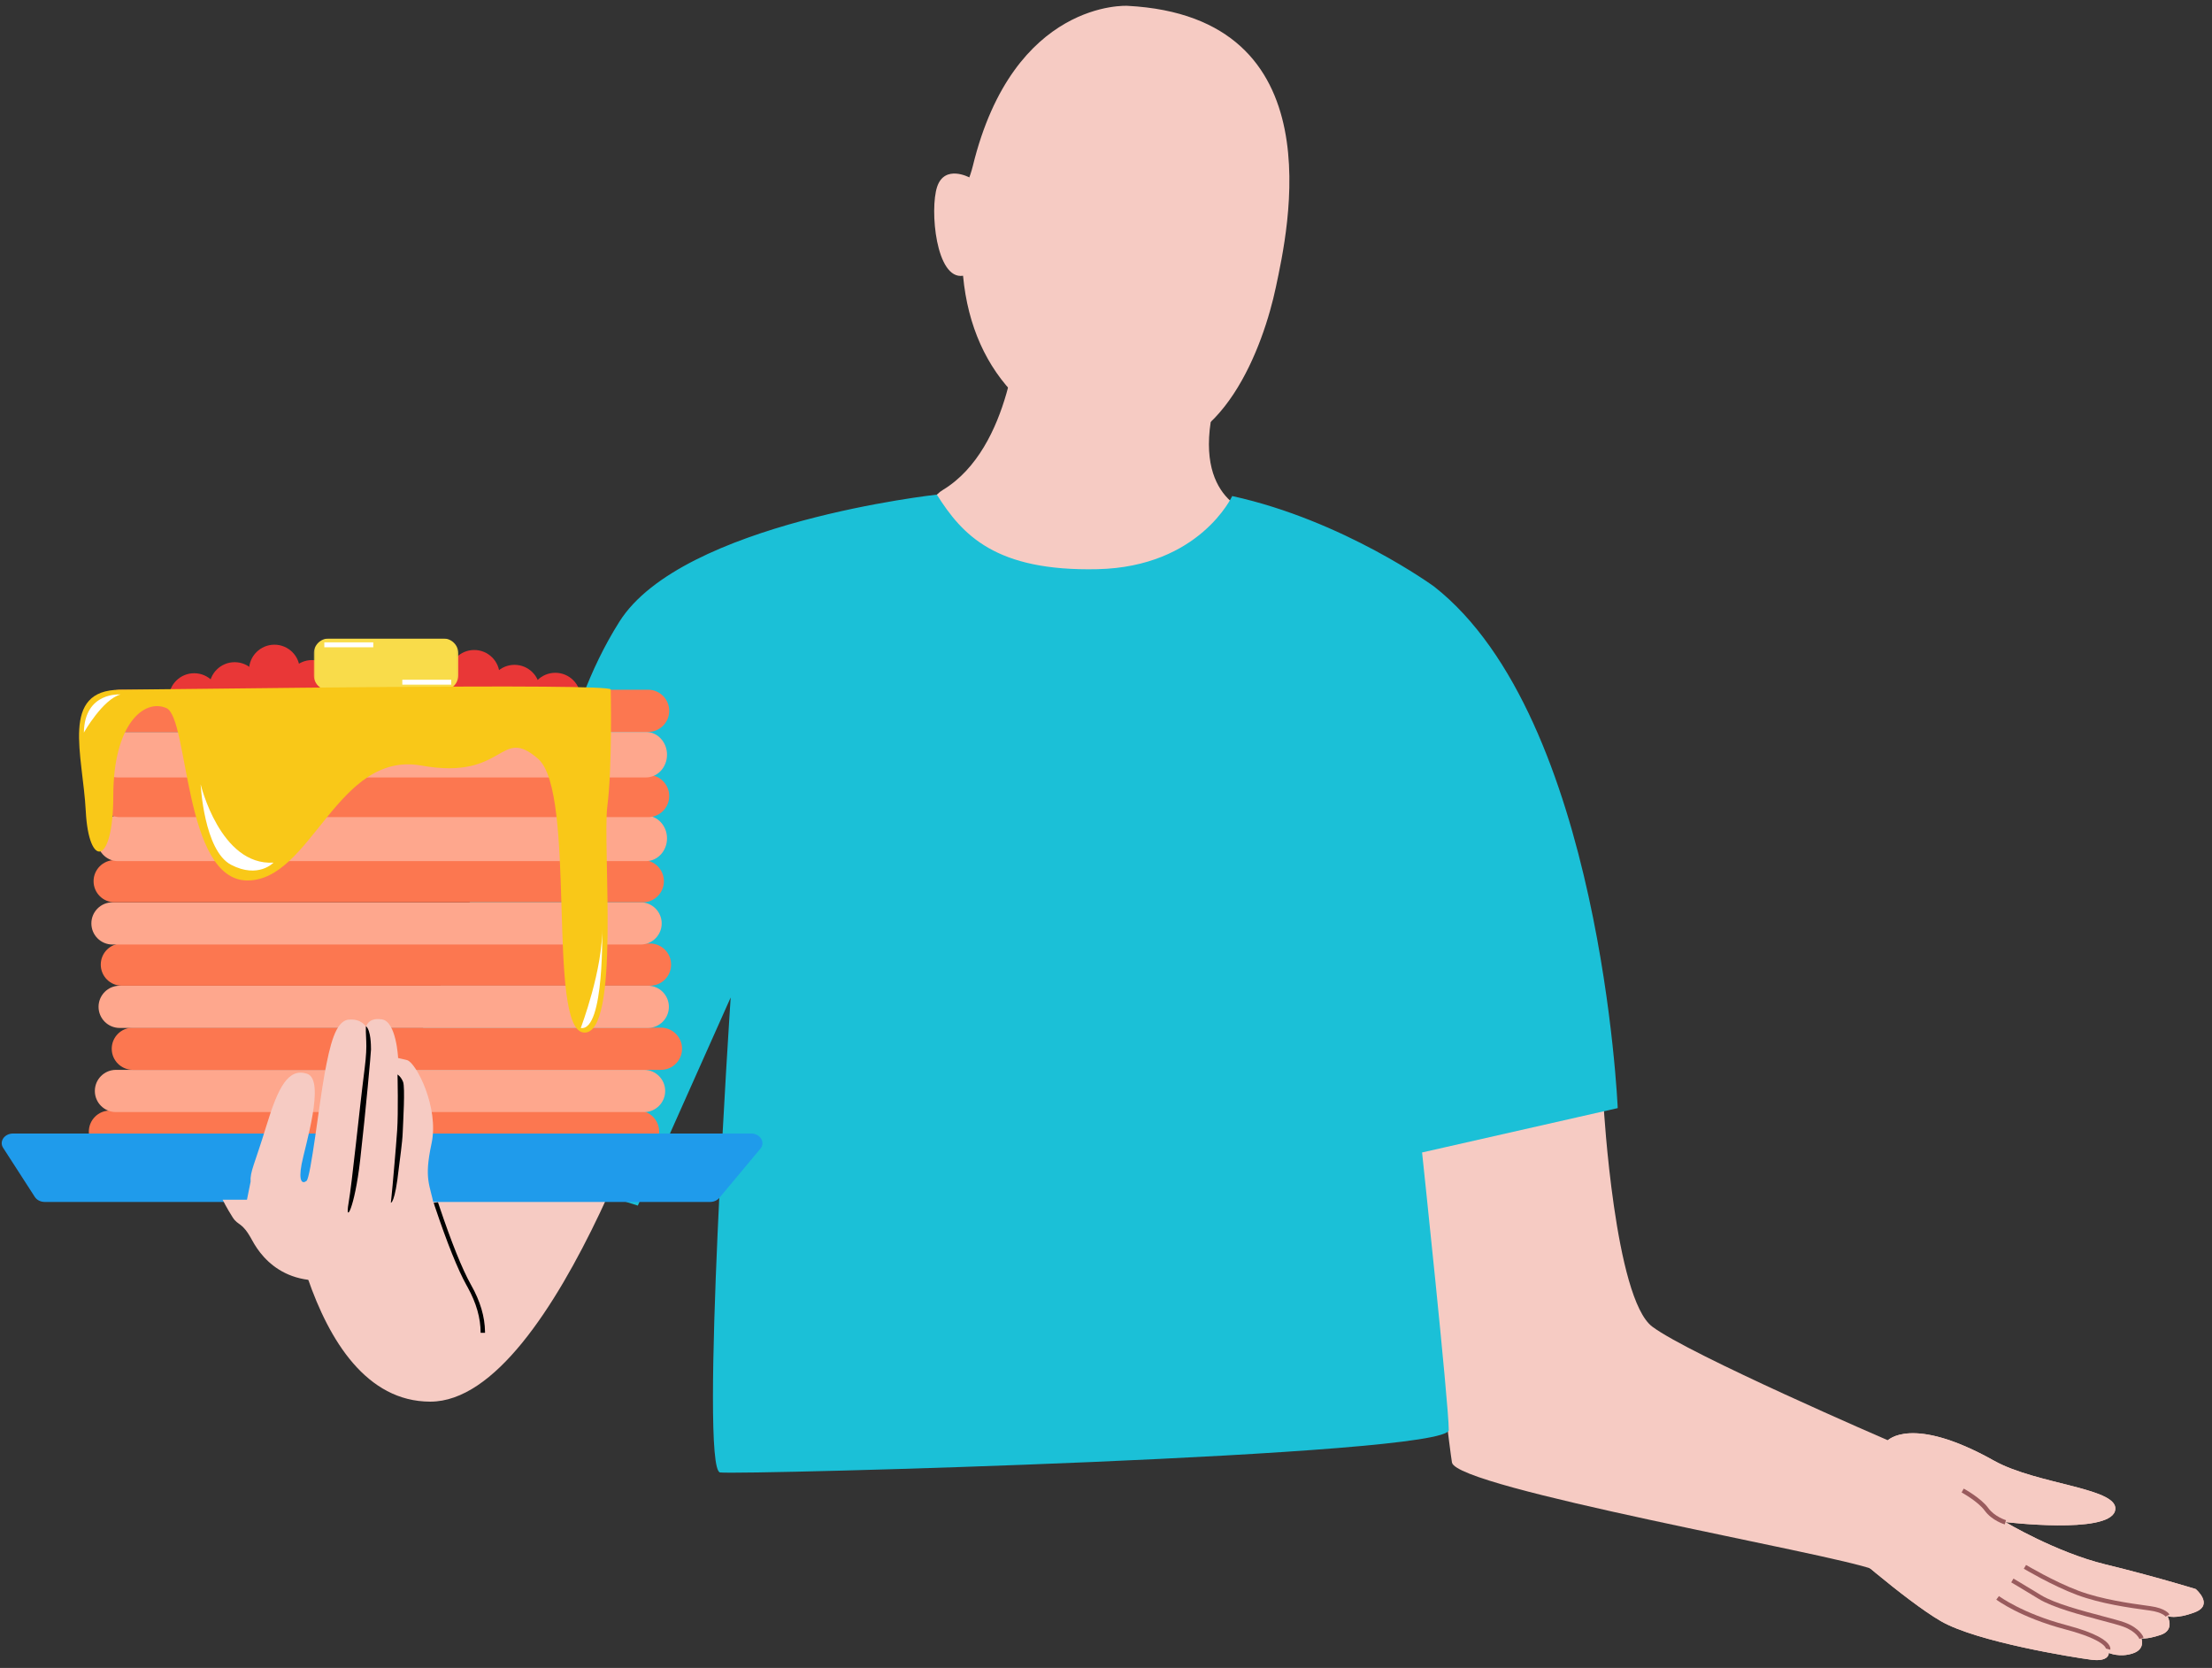 <svg width="1506.99px" height="1136.219px" viewBox="31.56 -3.945 1506.99 1136.219" fill="none" xmlns="http://www.w3.org/2000/svg"><rect x="31.56" y="-3.945" width="1506.99" height="1136.219" fill="#333333" stroke="none"/><g id="Upper Body/Holding Object"><g id="Arm Holding"><path id="406:32433" fill-rule="evenodd" clip-rule="evenodd" d="M223.164 782.894C223.164 782.894 237.537 950.88 324.726 950.88C411.914 950.88 490.378 693.71 490.378 693.71L366.216 630.117L308.012 757.304L223.164 782.894Z" fill="#F6CBC3"/><path id="Path 4" d="M327 815.47L329.922 815L330.721 817.387C339.204 842.625 346.433 860.575 352.391 871.216L352.577 871.546C358.723 882.412 361.865 893.007 361.996 903.327L362 904H359.001C359.001 893.956 356.061 883.625 350.173 873.002L349.409 871.636C343.424 860.844 336.226 842.928 327.802 817.866L327 815.47Z" fill="black"/></g><path id="406:32435" fill-rule="evenodd" clip-rule="evenodd" d="M724.954 220C724.954 220 721.263 301.153 673.924 329.8C630.973 355.791 721.969 506.61 819.858 497.614C873.442 492.688 886 346.158 886 346.158C886 346.158 842.734 337.797 858.716 271.819L724.954 220Z" fill="#F6CBC3"/><path id="406:32436" fill-rule="evenodd" clip-rule="evenodd" d="M803.337 302.516C739.877 294.841 694.078 253.116 687.665 183.898C669.216 186.835 664.865 138.765 670.003 123.323C675.146 107.859 691.933 116.901 691.933 116.901C691.933 116.901 693.327 113.235 694.303 109.226C722.025 -4.486 799.67 0.024 799.67 0.024C942.344 7.457 908.914 153.12 900.763 191.763C892.611 230.41 864.684 309.927 803.337 302.516Z" fill="#F6CBC3"/><g id="Group 8"><g id="Group 3"><mask id="mask0_406_32431" style="mask-type:luminance" maskUnits="userSpaceOnUse" x="994" y="749" width="433" height="403"><path id="Clip 2" fill-rule="evenodd" clip-rule="evenodd" d="M1427 749.952H994.725V1151.88H1427V749.952Z" fill="white"/></mask><g mask="url(#mask0_406_32431)"><path id="406:32440" fill-rule="evenodd" clip-rule="evenodd" d="M1124.13 749.952C1124.13 749.952 1131.66 880.616 1157.22 899.788C1182.78 918.961 1318.42 977.5 1318.42 977.5C1318.42 977.5 1335.87 1075.96 1307.6 1065.13C1279.32 1054.3 1023.66 1009.77 1020.75 992.313C1017.84 974.86 994.724 773.124 994.724 773.124L1124.13 749.952Z" fill="#F6CBC3"/></g></g><path id="Fill 4" fill-rule="evenodd" clip-rule="evenodd" d="M453.589 419.483C410.937 487.016 413.93 553.654 383.718 574.98C353.507 596.306 341.067 626.518 332.181 665.614C323.296 704.712 276.264 757.304 276.264 757.304L466.091 817.327C466.091 817.327 529.353 675.55 529.353 675.55C529.353 675.55 507.942 997.335 522.159 999.112C536.376 1000.89 1018.58 987.966 1018.58 970.194C1018.58 952.423 1000.39 781.13 1000.39 781.13L1133.68 750.918C1133.68 750.918 1122.48 484.999 1008.62 395.649C1008.62 395.649 946.942 350.579 871.034 333.975C871.034 333.975 848.895 382.207 779.312 383.789C709.73 385.37 687.166 360.502 669.799 333C669.799 333 496.24 351.952 453.589 419.483Z" fill="#1BC0D7"/></g><g id="Object"><g id="Group 50"><path id="Fill 1" fill-rule="evenodd" clip-rule="evenodd" d="M337.341 456.142C337.341 465.695 345.085 473.439 354.638 473.439C364.191 473.439 371.934 465.695 371.934 456.142C371.934 446.589 364.191 438.845 354.638 438.845C345.085 438.845 337.341 446.589 337.341 456.142" fill="#E93737"/><path id="Fill 3" fill-rule="evenodd" clip-rule="evenodd" d="M226.848 463.002C226.848 472.555 234.592 480.299 244.145 480.299C253.698 480.299 261.441 472.555 261.441 463.002C261.441 453.449 253.698 445.705 244.145 445.705C234.592 445.705 226.848 453.449 226.848 463.002" fill="#E93737"/><path id="Fill 5" fill-rule="evenodd" clip-rule="evenodd" d="M201.212 452.53C201.212 462.083 208.956 469.827 218.508 469.827C228.062 469.827 235.805 462.083 235.805 452.53C235.805 442.977 228.062 435.233 218.508 435.233C208.956 435.233 201.212 442.977 201.212 452.53" fill="#E93737"/><path id="Fill 7" fill-rule="evenodd" clip-rule="evenodd" d="M174.129 464.446C174.129 473.999 181.873 481.743 191.426 481.743C200.979 481.743 208.723 473.999 208.723 464.446C208.723 454.893 200.979 447.149 191.426 447.149C181.873 447.149 174.129 454.893 174.129 464.446" fill="#E93737"/><path id="Fill 9" fill-rule="evenodd" clip-rule="evenodd" d="M146.547 471.97C146.547 481.523 154.291 489.267 163.844 489.267C173.397 489.267 181.141 481.523 181.141 471.97C181.141 462.417 173.397 454.673 163.844 454.673C154.291 454.673 146.547 462.417 146.547 471.97" fill="#E93737"/><path id="Fill 11" fill-rule="evenodd" clip-rule="evenodd" d="M364.785 466.252C364.785 475.805 372.529 483.549 382.082 483.549C391.635 483.549 399.379 475.805 399.379 466.252C399.379 456.699 391.635 448.955 382.082 448.955C372.529 448.955 364.785 456.699 364.785 466.252" fill="#E93737"/><path id="Fill 13" fill-rule="evenodd" clip-rule="evenodd" d="M392.591 471.668C392.591 481.221 400.335 488.965 409.888 488.965C419.441 488.965 427.184 481.221 427.184 471.668C427.184 462.115 419.441 454.371 409.888 454.371C400.335 454.371 392.591 462.115 392.591 471.668" fill="#E93737"/><path id="Fill 15" fill-rule="evenodd" clip-rule="evenodd" d="M106.456 781.338H466.251C474.192 781.338 480.629 774.901 480.629 766.96C480.629 759.02 474.192 752.582 466.251 752.582H106.456C98.516 752.582 92.078 759.02 92.078 766.96C92.078 774.901 98.516 781.338 106.456 781.338" fill="#FC7750"/><path id="Fill 17" fill-rule="evenodd" clip-rule="evenodd" d="M470.35 753.623H110.555C102.614 753.623 96.177 747.186 96.177 739.245C96.177 731.305 102.614 724.867 110.555 724.867H470.35C478.29 724.867 484.727 731.305 484.727 739.245C484.727 747.186 478.29 753.623 470.35 753.623" fill="#FEA78D"/><path id="Fill 19" fill-rule="evenodd" clip-rule="evenodd" d="M481.852 724.86H122.057C114.116 724.86 107.679 718.423 107.679 710.482C107.679 702.542 114.116 696.104 122.057 696.104H481.852C489.793 696.104 496.23 702.542 496.23 710.482C496.23 718.423 489.793 724.86 481.852 724.86" fill="#FC7750"/><path id="Fill 21" fill-rule="evenodd" clip-rule="evenodd" d="M472.877 696.303H113.082C105.141 696.303 98.704 689.866 98.704 681.925C98.704 673.985 105.141 667.547 113.082 667.547H472.877C480.817 667.547 487.254 673.985 487.254 681.925C487.254 689.866 480.817 696.303 472.877 696.303" fill="#FEA78D"/><path id="Fill 23" fill-rule="evenodd" clip-rule="evenodd" d="M474.384 667.54H114.589C106.648 667.54 100.211 661.103 100.211 653.163C100.211 645.222 106.648 638.785 114.589 638.785H474.384C482.325 638.785 488.762 645.222 488.762 653.163C488.762 661.103 482.325 667.54 474.384 667.54" fill="#FC7750"/><path id="Fill 25" fill-rule="evenodd" clip-rule="evenodd" d="M467.982 639.488H108.187C100.246 639.488 93.809 633.051 93.809 625.11C93.809 617.17 100.246 610.732 108.187 610.732H467.982C475.922 610.732 482.359 617.17 482.359 625.11C482.359 633.051 475.922 639.488 467.982 639.488" fill="#FEA78D"/><path id="Fill 27" fill-rule="evenodd" clip-rule="evenodd" d="M469.486 610.725H109.691C101.75 610.725 95.313 604.288 95.313 596.347C95.313 588.407 101.75 581.97 109.691 581.97H469.486C477.426 581.97 483.863 588.407 483.863 596.347C483.863 604.288 477.426 610.725 469.486 610.725" fill="#FC7750"/><path id="Fill 29" fill-rule="evenodd" clip-rule="evenodd" d="M471.607 582.668H111.812C103.871 582.668 97.434 575.729 97.434 567.168C97.434 558.609 103.871 551.668 111.812 551.668H471.607C479.547 551.668 485.984 558.609 485.984 567.168C485.984 575.729 479.547 582.668 471.607 582.668" fill="#FEA78D"/><path id="Fill 31" fill-rule="evenodd" clip-rule="evenodd" d="M473.111 552.694H113.316C105.375 552.694 98.938 546.257 98.938 538.316C98.938 530.376 105.375 523.938 113.316 523.938H473.111C481.051 523.938 487.488 530.376 487.488 538.316C487.488 546.257 481.051 552.694 473.111 552.694" fill="#FC7750"/><path id="Fill 33" fill-rule="evenodd" clip-rule="evenodd" d="M471.607 525.668H111.812C103.871 525.668 97.434 518.729 97.434 510.168C97.434 501.609 103.871 494.668 111.812 494.668H471.607C479.547 494.668 485.984 501.609 485.984 510.168C485.984 518.729 479.547 525.668 471.607 525.668" fill="#FEA78D"/><path id="Fill 35" fill-rule="evenodd" clip-rule="evenodd" d="M473.111 494.661H113.316C105.375 494.661 98.938 488.224 98.938 480.283C98.938 472.343 105.375 465.906 113.316 465.906H473.111C481.051 465.906 487.488 472.343 487.488 480.283C487.488 488.224 481.051 494.661 473.111 494.661" fill="#FC7750"/><g id="Group 39"><mask id="mask1_406_32431" style="mask-type:luminance" maskUnits="userSpaceOnUse" x="245" y="431" width="99" height="36"><path id="Clip 38" fill-rule="evenodd" clip-rule="evenodd" d="M343.82 431H245.339V466.216H343.82V431Z" fill="white"/></mask><g mask="url(#mask1_406_32431)"><path id="Fill 37" fill-rule="evenodd" clip-rule="evenodd" d="M255.532 466.216H333.627C339.257 466.216 343.82 461.653 343.82 456.024V441.193C343.82 435.563 339.257 430.999 333.627 430.999H255.532C249.903 430.999 245.339 435.563 245.339 441.193V456.024C245.339 461.653 249.903 466.216 255.532 466.216" fill="#F9DC4A"/></g></g><path id="Fill 40" fill-rule="evenodd" clip-rule="evenodd" d="M549.558 778.617L521.622 812.076C520.17 813.815 517.816 814.848 515.307 814.848H62.071C59.243 814.848 56.64 813.539 55.281 811.431L33.694 777.972C30.864 773.586 34.598 768.225 40.483 768.225H543.243C549.531 768.225 553.197 774.259 549.558 778.617" fill="#1F9BEB"/><path id="Fill 42" fill-rule="evenodd" clip-rule="evenodd" d="M447.636 465.775C447.636 465.775 448.787 518.723 445.334 545.198C441.881 571.672 454.543 701.741 429.219 699.439C403.896 697.136 424.615 535.99 398.141 512.968C371.667 489.947 376.271 527.932 318.719 517.573C261.166 507.213 243.9 595.844 200.16 595.844C156.42 595.844 160.31 485.111 144.909 478.415C129.509 471.718 108.751 489.797 108.751 538.009C108.751 586.22 92.011 587.559 90.002 548.722C87.993 509.885 72.353 466.121 113.319 465.907C154.284 465.692 449.044 461.171 447.636 465.775" fill="#F9C818"/><path id="Fill 44" fill-rule="evenodd" clip-rule="evenodd" d="M285.859 436.991H252.516V433.657H285.859V436.991Z" fill="white"/><path id="Fill 46" fill-rule="evenodd" clip-rule="evenodd" d="M338.98 462.436H305.638V459.101H338.98V462.436Z" fill="white"/><path id="Fill 47" fill-rule="evenodd" clip-rule="evenodd" d="M217.902 583.69C217.902 583.69 207.529 594.804 189.006 585.171C170.482 575.54 168.259 530.343 168.259 530.343C168.259 530.343 181.596 585.913 217.902 583.69" fill="white"/><path id="Fill 48" fill-rule="evenodd" clip-rule="evenodd" d="M441.779 627.006C441.779 627.006 443.653 698.963 427.22 696.347C427.22 696.347 442.66 655.775 441.779 627.006" fill="white"/><path id="Fill 49" fill-rule="evenodd" clip-rule="evenodd" d="M113.66 469.15C113.66 469.15 89.189 467.015 88.696 495.099C88.696 495.099 101.507 472.435 113.66 469.15" fill="white"/></g></g><g id="Group"><path id="406:32444" fill-rule="evenodd" clip-rule="evenodd" d="M1317.4 977.5C1317.4 977.5 1333.59 959.47 1390.02 991.085C1419.79 1007.77 1477.38 1009.68 1472.42 1025.51C1467.45 1041.34 1397.73 1032.9 1397.73 1032.9C1397.73 1032.9 1432.29 1053.56 1465.9 1061.74C1499.52 1069.91 1527.45 1078.53 1527.45 1078.53C1527.45 1078.53 1540.14 1089.3 1526.88 1094.35C1513.62 1099.4 1508.16 1096.92 1508.16 1096.92C1508.16 1096.92 1513.71 1106.47 1503.41 1109.84C1493.1 1113.21 1490.37 1111.98 1490.37 1111.98C1490.37 1111.98 1493.57 1119.45 1484.55 1122.4C1475.53 1125.36 1468.25 1122.06 1468.25 1122.06C1468.25 1122.06 1468.72 1128.3 1456.27 1126.69C1443.83 1125.07 1378.35 1114.53 1353.98 1100.49C1329.6 1086.45 1282.55 1044.72 1282.55 1044.72C1282.55 1044.72 1300.4 977.749 1317.4 977.5" fill="#F6CBC3"/><path id="Fill 16" fill-rule="evenodd" clip-rule="evenodd" d="M1391.59 1085.73C1392.25 1086.22 1407.89 1097.89 1438.59 1106.01C1466.17 1113.3 1466.32 1119.18 1466.31 1119.24C1466.31 1119.24 1466.31 1119.18 1466.34 1119.07L1469.23 1119.9C1469.31 1119.61 1469.52 1118.53 1468.64 1116.98C1466.77 1113.69 1460.18 1108.61 1439.36 1103.11C1409.22 1095.14 1393.56 1083.45 1393.41 1083.33L1391.59 1085.73Z" fill="#995B5D"/><path id="Fill 18" fill-rule="evenodd" clip-rule="evenodd" d="M1401.78 1074C1401.83 1074.03 1406.98 1077.02 1420.57 1085.3C1430.23 1091.18 1449.32 1096.24 1463.25 1099.92C1469.53 1101.58 1474.95 1103.02 1478 1104.12C1487.08 1107.41 1489.1 1112.52 1489.12 1112.57L1491.95 1111.57C1491.85 1111.31 1489.56 1105.12 1479.02 1101.3C1475.84 1100.15 1470.37 1098.7 1464.02 1097.02C1450.26 1093.38 1431.42 1088.4 1422.13 1082.74C1408.5 1074.44 1403.34 1071.44 1403.29 1071.41L1401.78 1074Z" fill="#995B5D"/><path id="Fill 20" fill-rule="evenodd" clip-rule="evenodd" d="M1410.33 1064.69C1410.52 1064.8 1429.47 1076.15 1446.67 1082.57C1462.77 1088.59 1482.9 1091.35 1493.72 1092.83L1496.2 1093.17C1504.98 1094.4 1506.94 1097.31 1506.96 1097.34L1509.56 1095.85C1509.33 1095.42 1506.97 1091.65 1496.62 1090.2L1494.12 1089.85C1483.43 1088.39 1463.51 1085.66 1447.72 1079.76C1430.77 1073.43 1412.07 1062.23 1411.88 1062.12L1410.33 1064.69Z" fill="#995B5D"/><path id="Fill 22" fill-rule="evenodd" clip-rule="evenodd" d="M1367.97 1012.75C1368.09 1012.81 1379.18 1018.91 1383.67 1025.08C1388.66 1031.93 1397.01 1034.4 1397.36 1034.51L1398.2 1031.62C1398.12 1031.6 1390.46 1029.32 1386.1 1023.31C1381.21 1016.6 1369.89 1010.37 1369.41 1010.11L1367.97 1012.75Z" fill="#995B5D"/></g><g id="Group_2"><path id="406:32450" fill-rule="evenodd" clip-rule="evenodd" d="M1317.4 977.5C1317.4 977.5 1333.59 959.47 1390.02 991.085C1419.79 1007.77 1477.38 1009.68 1472.42 1025.51C1467.45 1041.34 1397.73 1032.9 1397.73 1032.9C1397.73 1032.9 1432.29 1053.56 1465.9 1061.74C1499.52 1069.91 1527.45 1078.53 1527.45 1078.53C1527.45 1078.53 1540.14 1089.3 1526.88 1094.35C1513.62 1099.4 1508.16 1096.92 1508.16 1096.92C1508.16 1096.92 1513.71 1106.47 1503.41 1109.84C1493.1 1113.21 1490.37 1111.98 1490.37 1111.98C1490.37 1111.98 1493.57 1119.45 1484.55 1122.4C1475.53 1125.36 1468.25 1122.06 1468.25 1122.06C1468.25 1122.06 1468.72 1128.3 1456.27 1126.69C1443.83 1125.07 1378.35 1114.53 1353.98 1100.49C1329.6 1086.45 1282.55 1044.72 1282.55 1044.72C1282.55 1044.72 1300.4 977.749 1317.4 977.5" fill="#F6CBC3"/><path id="Fill 16_2" fill-rule="evenodd" clip-rule="evenodd" d="M1391.59 1085.73C1392.25 1086.22 1407.89 1097.89 1438.59 1106.01C1466.17 1113.3 1466.32 1119.18 1466.31 1119.24C1466.31 1119.24 1466.31 1119.18 1466.34 1119.07L1469.23 1119.9C1469.31 1119.61 1469.52 1118.53 1468.64 1116.98C1466.77 1113.69 1460.18 1108.61 1439.36 1103.11C1409.22 1095.14 1393.56 1083.45 1393.41 1083.33L1391.59 1085.73Z" fill="#995B5D"/><path id="Fill 18_2" fill-rule="evenodd" clip-rule="evenodd" d="M1401.78 1074C1401.83 1074.03 1406.98 1077.02 1420.57 1085.3C1430.23 1091.18 1449.32 1096.24 1463.25 1099.92C1469.53 1101.58 1474.95 1103.02 1478 1104.12C1487.08 1107.41 1489.1 1112.52 1489.12 1112.57L1491.95 1111.57C1491.85 1111.31 1489.56 1105.12 1479.02 1101.3C1475.84 1100.15 1470.37 1098.7 1464.02 1097.02C1450.26 1093.38 1431.42 1088.4 1422.13 1082.74C1408.5 1074.44 1403.34 1071.44 1403.29 1071.41L1401.78 1074Z" fill="#995B5D"/><path id="Fill 20_2" fill-rule="evenodd" clip-rule="evenodd" d="M1410.33 1064.69C1410.52 1064.8 1429.47 1076.15 1446.67 1082.57C1462.77 1088.59 1482.9 1091.35 1493.72 1092.83L1496.2 1093.17C1504.98 1094.4 1506.94 1097.31 1506.96 1097.34L1509.56 1095.85C1509.33 1095.42 1506.97 1091.65 1496.62 1090.2L1494.12 1089.85C1483.43 1088.39 1463.51 1085.66 1447.72 1079.76C1430.77 1073.43 1412.07 1062.23 1411.88 1062.12L1410.33 1064.69Z" fill="#995B5D"/><path id="Fill 22_2" fill-rule="evenodd" clip-rule="evenodd" d="M1367.97 1012.75C1368.09 1012.81 1379.18 1018.91 1383.67 1025.08C1388.66 1031.93 1397.01 1034.4 1397.36 1034.51L1398.2 1031.62C1398.12 1031.6 1390.46 1029.32 1386.1 1023.31C1381.21 1016.6 1369.89 1010.37 1369.41 1010.11L1367.97 1012.75Z" fill="#995B5D"/></g><g id="Group 2"><path id="406:32456" fill-rule="evenodd" clip-rule="evenodd" d="M183.227 813.323C183.227 813.323 186.114 819.165 190.07 825.325C194.026 831.485 196.28 827.884 203.384 841.024C210.489 854.165 230.723 880.238 280.433 862.268C330.143 844.297 330.055 832.895 327.336 817.929C324.615 802.964 320.195 799.902 325.545 775.101C330.895 750.301 314.861 719.635 308.823 718.215L302.785 716.795C302.785 716.795 301.62 692.044 291.835 690.488C282.049 688.934 280.959 695.621 280.959 695.621C280.959 695.621 277.983 689.779 269.03 690.662C260.078 691.545 256.295 708.188 252.695 727.601C249.096 747.012 243.294 798.206 240.38 800.509C237.466 802.811 234.845 800.876 237.035 789.131C239.227 777.386 253.541 731.666 240.803 727.527C228.066 723.389 221.16 736.31 213.054 762.924C204.948 789.538 201.886 793.959 202.268 801.123L199.815 813.323L183.227 813.323Z" fill="#F6CBC3"/><path id="Fill 14" fill-rule="evenodd" clip-rule="evenodd" d="M281.03 695.217C281.03 695.217 280.472 693.479 281.069 705.264C281.285 709.555 281.057 715.432 280.031 723.483C276.187 753.648 271.501 801.412 269.003 815.766C266.506 830.12 273.106 819.807 276.925 786.385C280.743 752.962 284.327 712.861 284.313 711.004C284.289 707.842 284.217 698.355 281.03 695.217" fill="black"/><path id="Fill 16_3" fill-rule="evenodd" clip-rule="evenodd" d="M302.125 766.211C301.217 779.312 299.227 801.019 299.044 803.321C298.72 807.429 297.833 815.385 297.833 815.385C297.833 815.385 300.607 816.188 303.268 791.817C303.929 785.77 305.668 774.722 305.929 767.447C306.169 760.754 307.662 736.794 306.167 733.058C304.672 729.324 302.382 728.038 302.382 728.038C302.382 728.038 302.98 753.871 302.125 766.211Z" fill="black"/></g></g></svg>